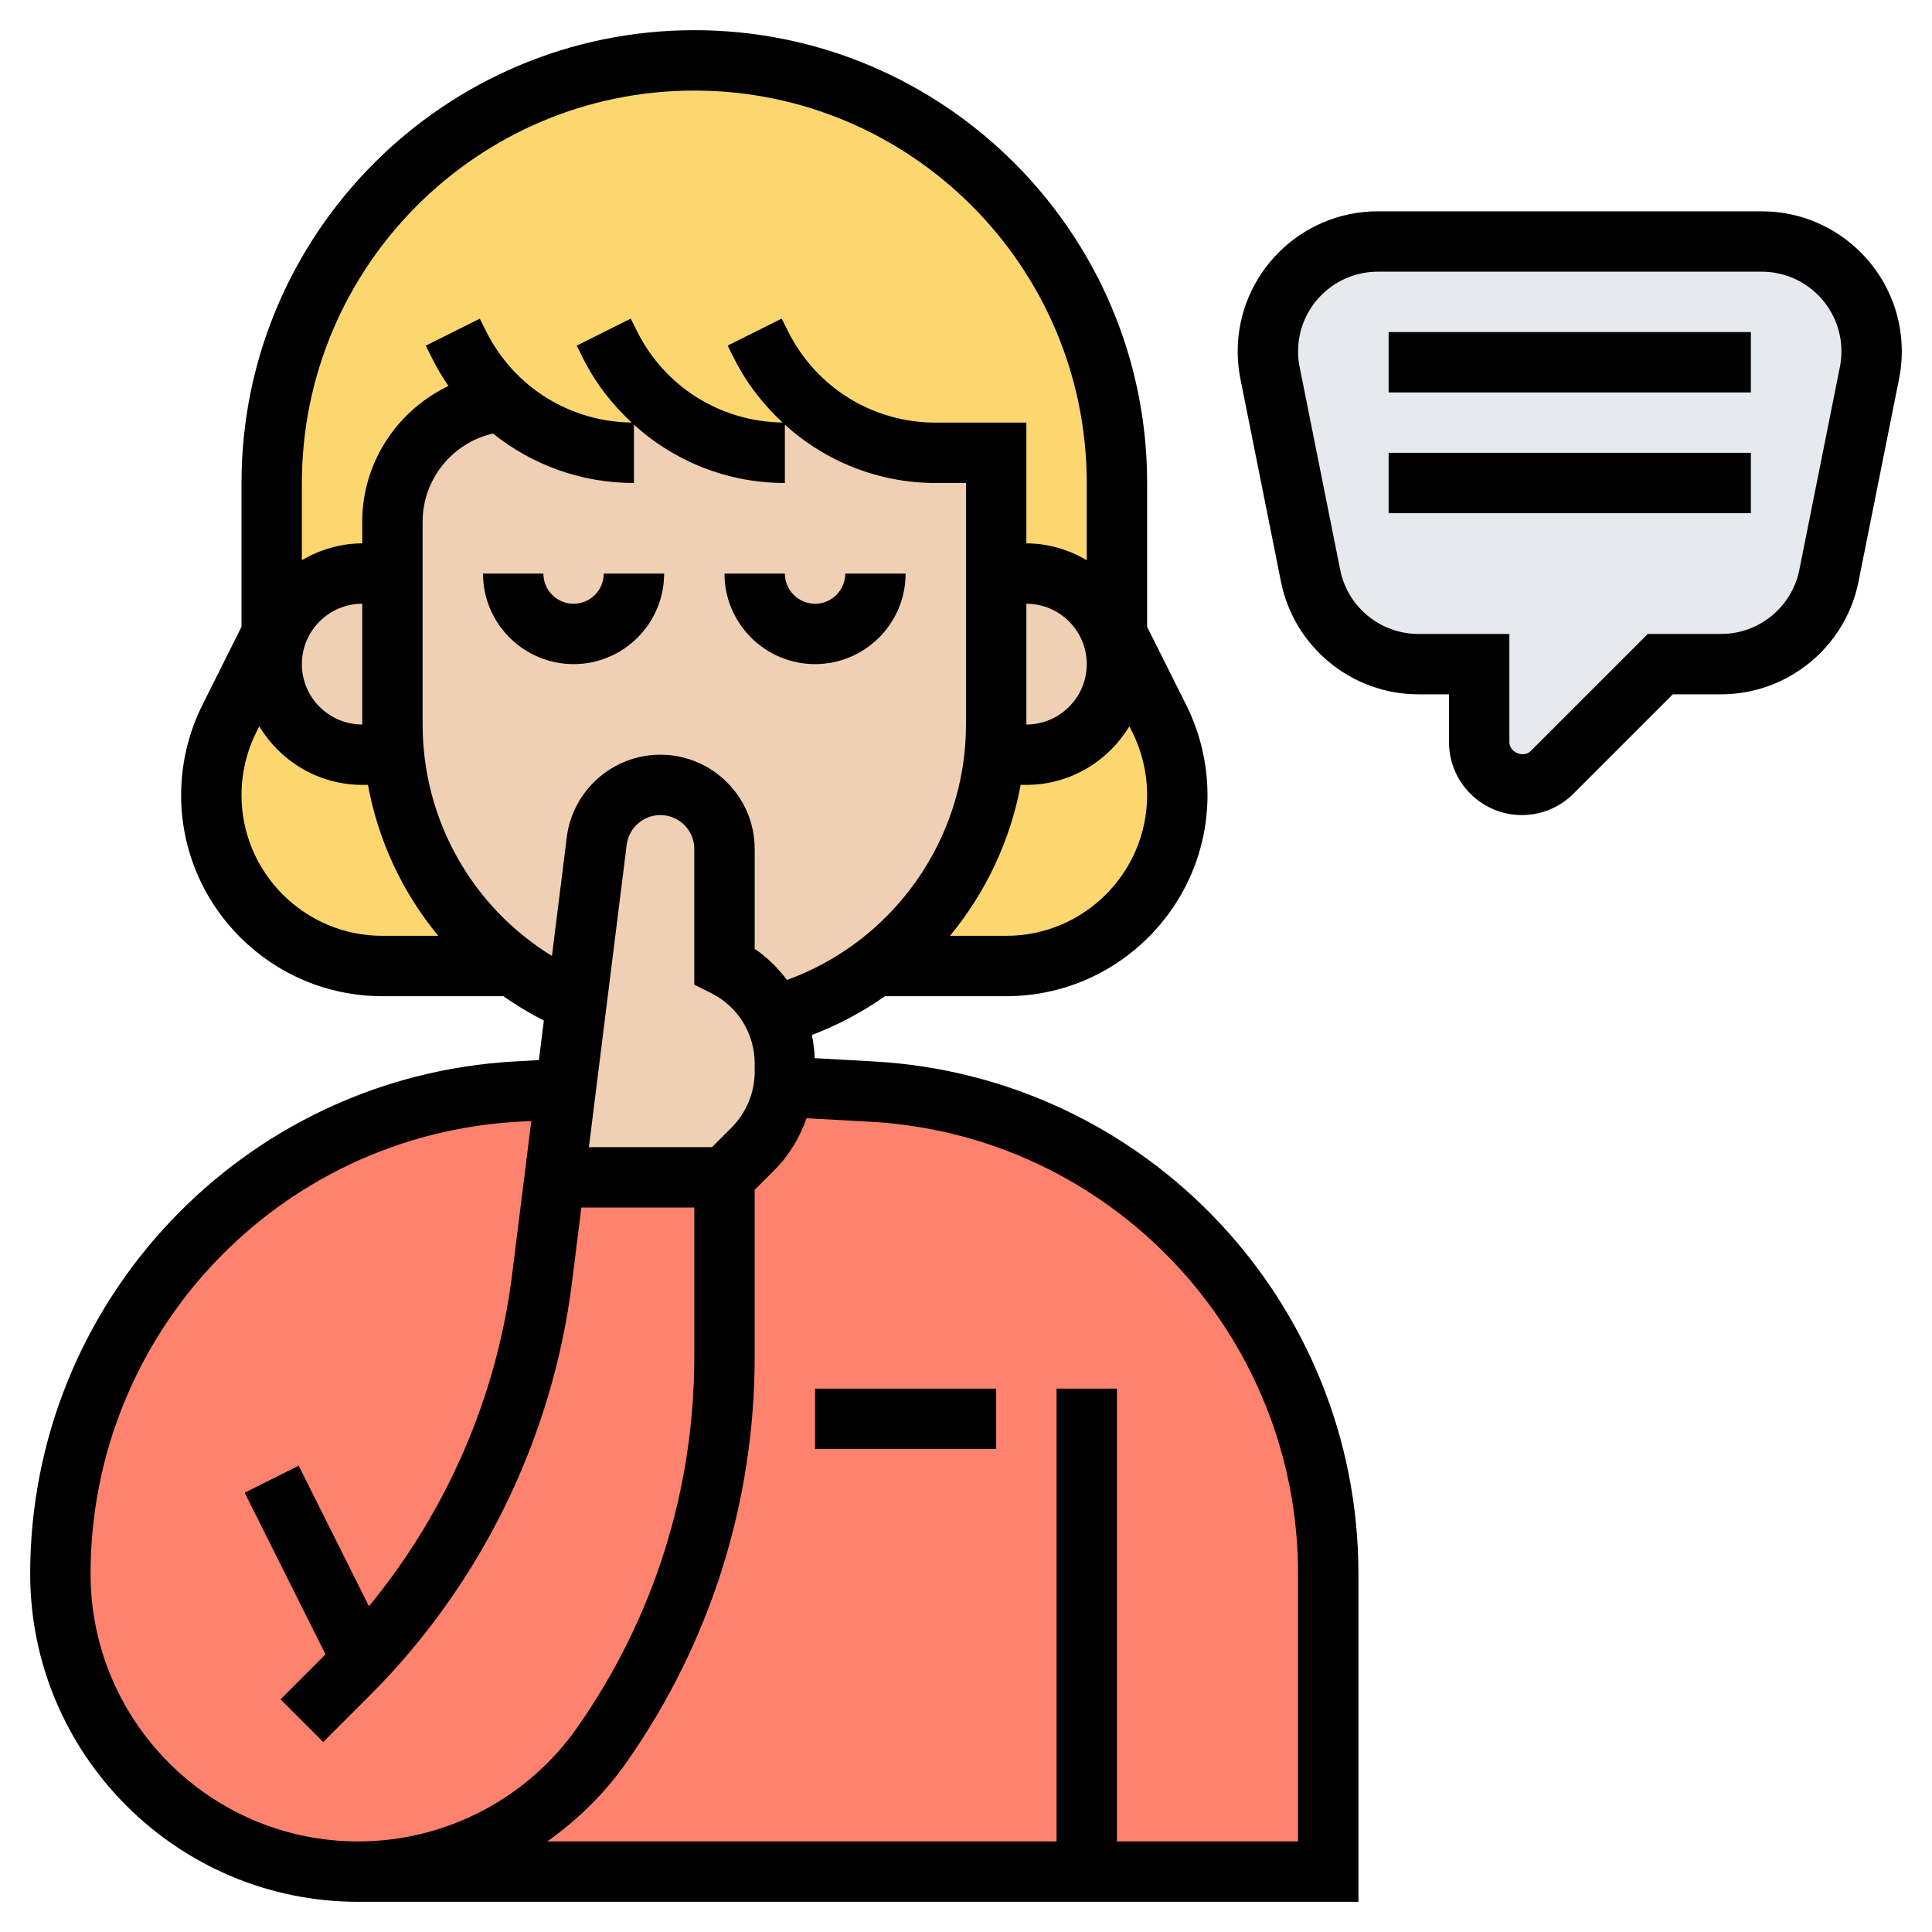 <svg xmlns="http://www.w3.org/2000/svg" id="Layer_5" height="512" viewBox="0 0 64 64" width="512"><g><g><g><path d="m62 11.64c0 .24-.02.48-.07.71l-1.34 6.72c-.35 1.71-1.84 2.93-3.57 2.93h-2.02l-3.59 3.59c-.26.26-.62.41-1 .41-.78 0-1.41-.63-1.41-1.41v-2.59h-2.02c-1.73 0-3.22-1.22-3.57-2.93l-1.34-6.72c-.05-.23-.07-.47-.07-.71 0-1 .41-1.92 1.07-2.57.65-.66 1.57-1.07 2.57-1.07h12.72c2.01 0 3.64 1.63 3.64 3.64z" fill="#e6e9ed"></path></g><g><path d="m9.88 24.12c.54.54 1.29.88 2.12.88h1.05.01c.27 2.86 1.76 5.36 3.94 7h-4.34c-3.12 0-5.66-2.54-5.66-5.66 0-.88.2-1.75.6-2.54l1.4-2.8.16.06c-.11.29-.16.61-.16.94 0 .83.34 1.58.88 2.12z" fill="#fcd770"></path></g><g><path d="m37 16v5l-.16.06c-.39-1.2-1.51-2.06-2.84-2.06h-1v-4h-2c-1.99 0-3.84-.92-5.06-2.43l-.11 2.42c-1.93-.04-3.71-.95-4.89-2.42l-.11 2.42c-1.59-.03-3.09-.66-4.22-1.71l-.39.08c-1.87.37-3.22 2.01-3.22 3.92v1.72h-1c-1.33 0-2.45.86-2.84 2.06l-.16-.06v-5c0-7.73 6.27-14 14-14 3.86 0 7.36 1.57 9.9 4.1 2.53 2.54 4.1 6.04 4.1 9.9z" fill="#fcd770"></path></g><g><path d="m38.4 23.8c.4.79.6 1.66.6 2.54 0 1.56-.64 2.98-1.66 4s-2.44 1.66-4 1.66h-4.34c2.18-1.64 3.66-4.14 3.94-7h.01 1.05c.83 0 1.58-.34 2.12-.88s.88-1.29.88-2.12c0-.33-.05-.65-.16-.94l.16-.06z" fill="#fcd770"></path></g><g><path d="m36 62h-24.14c1.61 0 3.17-.39 4.56-1.12 1.39-.72 2.6-1.77 3.53-3.09 2.63-3.77 4.05-8.26 4.05-12.86v-5.93l.94-.94c.56-.56.92-1.29 1.02-2.07l.04.01 2.89.16c8.48.47 15.11 7.48 15.11 15.98v9.86z" fill="#ff826e"></path></g><g><path d="m18.37 39h5.63v5.93c0 4.6-1.42 9.09-4.05 12.86-.93 1.32-2.14 2.37-3.53 3.09-1.39.73-2.95 1.12-4.56 1.12-2.72 0-5.18-1.1-6.97-2.89s-2.89-4.25-2.89-6.97c0-4.25 1.66-8.13 4.38-11 2.71-2.88 6.49-4.74 10.73-4.98l1.63-.09z" fill="#ff826e"></path></g><g><path d="m36.12 24.12c-.54.54-1.29.88-2.12.88h-1.05-.01c.04-.32.06-.66.06-1v-5h1c1.33 0 2.45.86 2.84 2.06.11.29.16.61.16.94 0 .83-.34 1.58-.88 2.12z" fill="#f0d0b4"></path></g><g><path d="m18.74 36.07.36-2.87.67-5.34c.13-1.06 1.03-1.86 2.11-1.86.58 0 1.12.24 1.5.62s.62.92.62 1.5v3.88c.73.36 1.29.95 1.63 1.65.24.49.37 1.03.37 1.59v.26c0 .16-.01.33-.04.49-.1.78-.46 1.51-1.02 2.07l-.94.94h-5.63z" fill="#f0d0b4"></path></g><g><path d="m25.94 12.57c1.22 1.51 3.07 2.43 5.06 2.43h2v4 5c0 .34-.02.68-.06 1-.28 2.86-1.76 5.36-3.94 7-1 .75-2.14 1.31-3.37 1.65-.34-.7-.9-1.29-1.63-1.65v-3.88c0-.58-.24-1.12-.62-1.5s-.92-.62-1.5-.62c-1.08 0-1.98.8-2.11 1.86l-.67 5.34c-.75-.31-1.46-.72-2.1-1.2-2.18-1.64-3.67-4.14-3.94-7-.04-.33-.06-.66-.06-1v-5-1.72c0-1.91 1.35-3.55 3.22-3.92l.39-.08c1.13 1.05 2.63 1.68 4.22 1.71l.11-2.42c1.18 1.47 2.96 2.38 4.89 2.42z" fill="#f0d0b4"></path></g><g><path d="m13 24c0 .34.02.67.06 1h-.01-1.05c-.83 0-1.58-.34-2.12-.88s-.88-1.29-.88-2.12c0-.33.05-.65.16-.94.39-1.2 1.51-2.06 2.84-2.06h1z" fill="#f0d0b4"></path></g></g><g><path d="m22 19h-2c0 .551-.449 1-1 1s-1-.449-1-1h-2c0 1.654 1.346 3 3 3s3-1.346 3-3z"></path><path d="m27 22c1.654 0 3-1.346 3-3h-2c0 .551-.449 1-1 1s-1-.449-1-1h-2c0 1.654 1.346 3 3 3z"></path><path d="m28.943 35.162-1.954-.109c-.01-.261-.042-.518-.094-.768.869-.329 1.679-.763 2.421-1.285h4.021c3.674 0 6.663-2.989 6.663-6.663 0-1.029-.243-2.059-.703-2.98l-1.297-2.593v-4.764c0-8.271-6.729-15-15-15s-15 6.729-15 15v4.764l-1.297 2.594c-.46.92-.703 1.95-.703 2.979 0 3.674 2.989 6.663 6.663 6.663h4.012c.424.298.871.569 1.341.807l-.164 1.31-.795.044c-9.004.501-16.057 7.957-16.057 16.975 0 5.99 4.874 10.864 10.864 10.864h33.136v-10.864c0-9.018-7.053-16.474-16.057-16.974zm4.394-4.162h-1.867c1.176-1.426 1.996-3.14 2.341-5h.189c1.45 0 2.71-.783 3.412-1.941l.096.192c.322.645.492 1.366.492 2.086 0 2.571-2.092 4.663-4.663 4.663zm.663-11c1.103 0 2 .897 2 2s-.897 2-2 2zm-11-17c7.168 0 13 5.832 13 13v2.556c-.591-.344-1.268-.556-2-.556v-4h-3c-2.086 0-3.961-1.159-4.895-3.024l-.211-.422-1.789.894.211.423c.41.82.964 1.526 1.607 2.125-2.055-.028-3.896-1.177-4.818-3.019l-.211-.422-1.789.894.211.423c.41.82.964 1.526 1.607 2.125-2.055-.028-3.896-1.177-4.818-3.019l-.211-.422-1.789.894.211.423c.16.32.341.625.54.913-1.702.813-2.856 2.539-2.856 4.493v.721c-.732 0-1.409.212-2 .556v-2.556c0-7.168 5.832-13 13-13zm-13 19c0-1.103.897-2 2-2v4c-1.103 0-2-.897-2-2zm-2 4.337c0-.72.17-1.441.492-2.085l.096-.193c.702 1.158 1.962 1.941 3.412 1.941h.189c.341 1.857 1.15 3.572 2.328 5h-1.854c-2.571 0-4.663-2.092-4.663-4.663zm6-2.337v-6.721c0-1.397.977-2.607 2.331-2.918 1.298 1.042 2.928 1.639 4.669 1.639v-1.932c1.346 1.219 3.105 1.932 5 1.932v-1.932c1.346 1.219 3.105 1.932 5 1.932h1v8c0 3.804-2.404 7.184-5.93 8.462-.297-.394-.653-.746-1.07-1.032v-3.306c0-1.722-1.402-3.124-3.125-3.124-1.572 0-2.905 1.177-3.1 2.737l-.491 3.93c-2.639-1.621-4.284-4.502-4.284-7.667zm9.586 14h-4.078l1.252-10.015c.07-.562.55-.985 1.115-.985.621 0 1.125.504 1.125 1.125v4.494l.553.276c.892.446 1.447 1.343 1.447 2.341v.266c0 .689-.279 1.364-.767 1.851zm-20.586 14.136c0-7.957 6.224-14.536 14.168-14.977l.432-.024-.638 5.104c-.503 4.025-2.172 7.848-4.74 10.97l-2.328-4.656-1.789.895 2.678 5.355-1.49 1.49 1.414 1.414 1.558-1.558c3.666-3.666 6.039-8.518 6.682-13.662l.311-2.487h3.742v4.929c0 4.42-1.339 8.669-3.874 12.29-1.657 2.367-4.372 3.781-7.262 3.781-4.887 0-8.864-3.977-8.864-8.864zm40 8.864h-6v-15h-2v15h-16.872c1.01-.713 1.909-1.595 2.636-2.634 2.771-3.958 4.236-8.605 4.236-13.437v-5.515l.647-.647c.494-.494.846-1.086 1.072-1.725l2.112.117c7.946.441 14.169 7.02 14.169 14.977z"></path><path d="m27 46h6v2h-6z"></path><path d="m58.36 7h-12.72c-2.558 0-4.64 2.082-4.64 4.64 0 .306.03.613.09.91l1.344 6.72c.432 2.161 2.345 3.73 4.549 3.73h1.017v1.586c0 1.331 1.083 2.414 2.414 2.414.645 0 1.251-.251 1.707-.707l3.293-3.293h1.602c2.205 0 4.118-1.569 4.549-3.729l1.344-6.72c.061-.299.091-.605.091-.911 0-2.558-2.082-4.64-4.64-4.64zm2.589 5.157-1.344 6.721c-.246 1.23-1.335 2.122-2.589 2.122h-2.43l-3.879 3.879c-.238.238-.707.045-.707-.293v-3.586h-3.016c-1.254 0-2.343-.892-2.588-2.122l-1.344-6.722c-.035-.168-.052-.342-.052-.516 0-1.456 1.184-2.64 2.64-2.64h12.72c1.456 0 2.64 1.184 2.64 2.64 0 .174-.017.348-.051.517z"></path><path d="m46 11h12v2h-12z"></path><path d="m46 15h12v2h-12z"></path></g></g></svg>